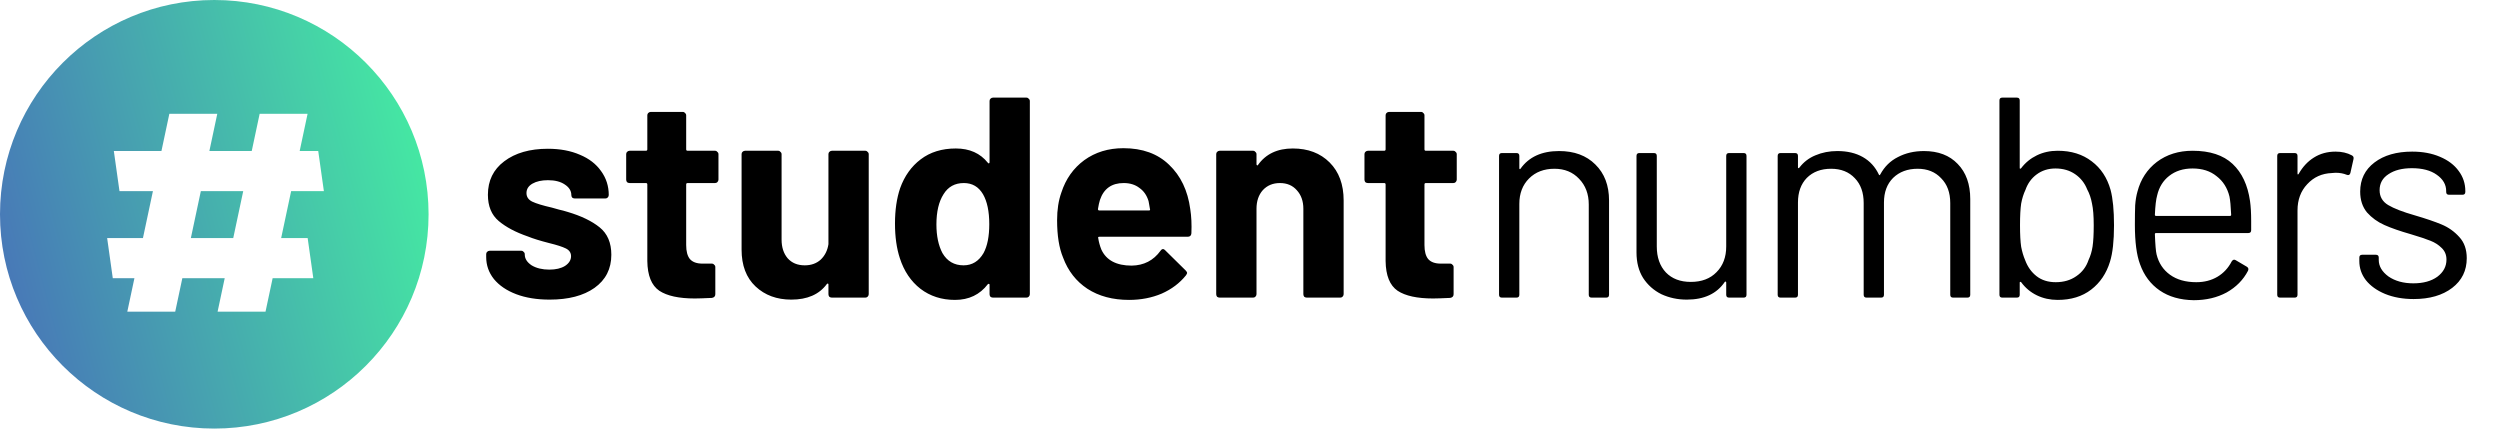 <svg width="210" height="36" viewBox="0 0 210 36" fill="none" xmlns="http://www.w3.org/2000/svg">
<path d="M130.96 12.688C132.24 12.688 133.256 13.064 134.008 13.816C134.776 14.568 135.16 15.576 135.16 16.84V24.76C135.16 24.92 135.08 25 134.92 25H133.696C133.536 25 133.456 24.92 133.456 24.76V17.176C133.456 16.296 133.184 15.576 132.64 15.016C132.112 14.456 131.424 14.176 130.576 14.176C129.696 14.176 128.984 14.448 128.44 14.992C127.896 15.536 127.624 16.248 127.624 17.128V24.76C127.624 24.92 127.544 25 127.384 25H126.16C126 25 125.92 24.92 125.92 24.76V13.096C125.92 12.936 126 12.856 126.16 12.856H127.384C127.544 12.856 127.624 12.936 127.624 13.096V14.128C127.624 14.16 127.632 14.184 127.648 14.2C127.68 14.216 127.704 14.208 127.72 14.176C128.424 13.184 129.504 12.688 130.96 12.688ZM145.002 13.096C145.002 12.936 145.082 12.856 145.242 12.856H146.466C146.626 12.856 146.706 12.936 146.706 13.096V24.76C146.706 24.92 146.626 25 146.466 25H145.242C145.082 25 145.002 24.92 145.002 24.76V23.728C145.002 23.696 144.986 23.672 144.954 23.656C144.922 23.64 144.898 23.648 144.882 23.68C144.21 24.672 143.146 25.168 141.69 25.168C140.922 25.168 140.21 25.016 139.554 24.712C138.914 24.392 138.402 23.936 138.018 23.344C137.65 22.752 137.466 22.04 137.466 21.208V13.096C137.466 12.936 137.546 12.856 137.706 12.856H138.93C139.09 12.856 139.17 12.936 139.17 13.096V20.704C139.17 21.616 139.426 22.344 139.938 22.888C140.45 23.416 141.146 23.68 142.026 23.68C142.938 23.68 143.658 23.408 144.186 22.864C144.73 22.32 145.002 21.6 145.002 20.704V13.096ZM161.613 12.688C162.813 12.688 163.757 13.048 164.445 13.768C165.149 14.488 165.501 15.472 165.501 16.72V24.76C165.501 24.92 165.421 25 165.261 25H164.061C163.901 25 163.821 24.92 163.821 24.76V17.056C163.821 16.176 163.565 15.48 163.053 14.968C162.557 14.44 161.901 14.176 161.085 14.176C160.237 14.176 159.549 14.432 159.021 14.944C158.509 15.456 158.253 16.144 158.253 17.008V24.76C158.253 24.92 158.173 25 158.013 25H156.789C156.629 25 156.549 24.92 156.549 24.76V17.056C156.549 16.176 156.301 15.48 155.805 14.968C155.309 14.44 154.645 14.176 153.813 14.176C152.965 14.176 152.285 14.432 151.773 14.944C151.277 15.456 151.029 16.144 151.029 17.008V24.76C151.029 24.92 150.949 25 150.789 25H149.565C149.405 25 149.325 24.92 149.325 24.76V13.096C149.325 12.936 149.405 12.856 149.565 12.856H150.789C150.949 12.856 151.029 12.936 151.029 13.096V14.056C151.029 14.088 151.037 14.112 151.053 14.128C151.085 14.128 151.117 14.112 151.149 14.08C151.501 13.616 151.949 13.272 152.493 13.048C153.053 12.808 153.669 12.688 154.341 12.688C155.173 12.688 155.885 12.856 156.477 13.192C157.069 13.528 157.517 14.016 157.821 14.656C157.853 14.736 157.893 14.736 157.941 14.656C158.293 14 158.789 13.512 159.429 13.192C160.069 12.856 160.797 12.688 161.613 12.688ZM177.289 15.952C177.481 16.672 177.577 17.664 177.577 18.928C177.577 20.24 177.465 21.256 177.241 21.976C176.937 22.968 176.409 23.752 175.657 24.328C174.905 24.904 173.969 25.192 172.849 25.192C172.209 25.192 171.625 25.064 171.097 24.808C170.569 24.552 170.129 24.184 169.777 23.704C169.761 23.672 169.737 23.664 169.705 23.68C169.673 23.68 169.657 23.696 169.657 23.728V24.76C169.657 24.92 169.577 25 169.417 25H168.193C168.033 25 167.953 24.92 167.953 24.76V8.44C167.953 8.28 168.033 8.2 168.193 8.2H169.417C169.577 8.2 169.657 8.28 169.657 8.44V14.104C169.657 14.136 169.665 14.16 169.681 14.176C169.713 14.176 169.745 14.16 169.777 14.128C170.129 13.664 170.569 13.304 171.097 13.048C171.625 12.792 172.209 12.664 172.849 12.664C173.985 12.664 174.937 12.96 175.705 13.552C176.473 14.128 177.001 14.928 177.289 15.952ZM175.441 21.832C175.601 21.496 175.713 21.12 175.777 20.704C175.841 20.272 175.873 19.68 175.873 18.928C175.873 18.144 175.825 17.536 175.729 17.104C175.649 16.656 175.513 16.256 175.321 15.904C175.113 15.376 174.777 14.952 174.313 14.632C173.849 14.312 173.297 14.152 172.657 14.152C172.049 14.152 171.521 14.32 171.073 14.656C170.641 14.976 170.329 15.408 170.137 15.952C169.977 16.288 169.857 16.672 169.777 17.104C169.713 17.536 169.681 18.144 169.681 18.928C169.681 19.696 169.713 20.296 169.777 20.728C169.857 21.144 169.969 21.52 170.113 21.856C170.321 22.416 170.641 22.864 171.073 23.2C171.505 23.536 172.041 23.704 172.681 23.704C173.353 23.704 173.929 23.536 174.409 23.2C174.905 22.864 175.249 22.408 175.441 21.832ZM189.002 16.888C189.066 17.336 189.098 17.896 189.098 18.568V19.336C189.098 19.496 189.018 19.576 188.858 19.576H181.106C181.042 19.576 181.01 19.608 181.01 19.672C181.042 20.552 181.09 21.12 181.154 21.376C181.33 22.096 181.706 22.664 182.282 23.08C182.858 23.496 183.594 23.704 184.49 23.704C185.162 23.704 185.754 23.552 186.266 23.248C186.778 22.944 187.178 22.512 187.466 21.952C187.562 21.808 187.674 21.776 187.802 21.856L188.738 22.408C188.866 22.488 188.898 22.6 188.834 22.744C188.434 23.512 187.834 24.12 187.034 24.568C186.234 25 185.314 25.216 184.274 25.216C183.138 25.2 182.186 24.928 181.418 24.4C180.65 23.872 180.098 23.136 179.762 22.192C179.474 21.424 179.33 20.32 179.33 18.88C179.33 18.208 179.338 17.664 179.354 17.248C179.386 16.816 179.45 16.432 179.546 16.096C179.818 15.056 180.362 14.224 181.178 13.6C182.01 12.976 183.01 12.664 184.178 12.664C185.634 12.664 186.754 13.032 187.538 13.768C188.322 14.504 188.81 15.544 189.002 16.888ZM184.178 14.152C183.394 14.152 182.738 14.36 182.21 14.776C181.698 15.176 181.362 15.72 181.202 16.408C181.106 16.744 181.042 17.288 181.01 18.04C181.01 18.104 181.042 18.136 181.106 18.136H187.322C187.386 18.136 187.418 18.104 187.418 18.04C187.386 17.32 187.338 16.808 187.274 16.504C187.098 15.784 186.738 15.216 186.194 14.8C185.666 14.368 184.994 14.152 184.178 14.152ZM196.183 12.736C196.711 12.736 197.167 12.84 197.551 13.048C197.679 13.112 197.727 13.216 197.695 13.36L197.431 14.536C197.383 14.696 197.279 14.744 197.119 14.68C196.847 14.568 196.535 14.512 196.183 14.512L195.871 14.536C195.039 14.568 194.351 14.88 193.807 15.472C193.263 16.048 192.991 16.784 192.991 17.68V24.76C192.991 24.92 192.911 25 192.751 25H191.527C191.367 25 191.287 24.92 191.287 24.76V13.096C191.287 12.936 191.367 12.856 191.527 12.856H192.751C192.911 12.856 192.991 12.936 192.991 13.096V14.56C192.991 14.608 192.999 14.64 193.015 14.656C193.047 14.656 193.071 14.64 193.087 14.608C193.423 14.016 193.847 13.56 194.359 13.24C194.887 12.904 195.495 12.736 196.183 12.736ZM202.743 25.12C201.847 25.12 201.047 24.976 200.343 24.688C199.655 24.4 199.119 24.016 198.735 23.536C198.367 23.056 198.183 22.52 198.183 21.928V21.64C198.183 21.48 198.263 21.4 198.423 21.4H199.575C199.735 21.4 199.815 21.48 199.815 21.64V21.832C199.815 22.36 200.087 22.824 200.631 23.224C201.191 23.608 201.887 23.8 202.719 23.8C203.551 23.8 204.223 23.616 204.735 23.248C205.247 22.864 205.503 22.384 205.503 21.808C205.503 21.408 205.367 21.08 205.095 20.824C204.839 20.568 204.527 20.368 204.159 20.224C203.807 20.08 203.255 19.896 202.503 19.672C201.607 19.416 200.871 19.16 200.295 18.904C199.719 18.648 199.231 18.296 198.831 17.848C198.447 17.384 198.255 16.8 198.255 16.096C198.255 15.072 198.655 14.256 199.455 13.648C200.255 13.04 201.311 12.736 202.623 12.736C203.503 12.736 204.279 12.88 204.951 13.168C205.639 13.456 206.167 13.856 206.535 14.368C206.903 14.864 207.087 15.424 207.087 16.048V16.12C207.087 16.28 207.007 16.36 206.847 16.36H205.719C205.559 16.36 205.479 16.28 205.479 16.12V16.048C205.479 15.504 205.215 15.048 204.687 14.68C204.175 14.312 203.479 14.128 202.599 14.128C201.783 14.128 201.127 14.296 200.631 14.632C200.135 14.952 199.887 15.4 199.887 15.976C199.887 16.52 200.127 16.936 200.607 17.224C201.087 17.512 201.831 17.8 202.839 18.088C203.767 18.36 204.519 18.616 205.095 18.856C205.671 19.096 206.167 19.448 206.583 19.912C206.999 20.36 207.207 20.952 207.207 21.688C207.207 22.728 206.799 23.56 205.983 24.184C205.167 24.808 204.087 25.12 202.743 25.12Z" fill="black"/>
<path d="M46.168 25.168C45.096 25.168 44.16 25.016 43.36 24.712C42.56 24.408 41.936 23.984 41.488 23.44C41.056 22.896 40.84 22.28 40.84 21.592V21.352C40.84 21.272 40.864 21.208 40.912 21.16C40.976 21.096 41.048 21.064 41.128 21.064H43.792C43.872 21.064 43.936 21.096 43.984 21.16C44.048 21.208 44.08 21.272 44.08 21.352V21.376C44.08 21.728 44.272 22.032 44.656 22.288C45.056 22.528 45.552 22.648 46.144 22.648C46.688 22.648 47.128 22.544 47.464 22.336C47.8 22.112 47.968 21.84 47.968 21.52C47.968 21.232 47.824 21.016 47.536 20.872C47.248 20.728 46.776 20.576 46.12 20.416C45.368 20.224 44.776 20.04 44.344 19.864C43.32 19.512 42.504 19.08 41.896 18.568C41.288 18.056 40.984 17.32 40.984 16.36C40.984 15.176 41.44 14.24 42.352 13.552C43.28 12.848 44.504 12.496 46.024 12.496C47.048 12.496 47.944 12.664 48.712 13C49.48 13.32 50.072 13.776 50.488 14.368C50.92 14.96 51.136 15.632 51.136 16.384C51.136 16.464 51.104 16.536 51.04 16.6C50.992 16.648 50.928 16.672 50.848 16.672H48.28C48.2 16.672 48.128 16.648 48.064 16.6C48.016 16.536 47.992 16.464 47.992 16.384C47.992 16.032 47.808 15.736 47.44 15.496C47.088 15.256 46.616 15.136 46.024 15.136C45.496 15.136 45.064 15.232 44.728 15.424C44.392 15.616 44.224 15.88 44.224 16.216C44.224 16.536 44.384 16.776 44.704 16.936C45.04 17.096 45.592 17.264 46.36 17.44C46.536 17.488 46.736 17.544 46.96 17.608C47.184 17.656 47.424 17.72 47.68 17.8C48.816 18.136 49.712 18.568 50.368 19.096C51.024 19.624 51.352 20.392 51.352 21.4C51.352 22.584 50.88 23.512 49.936 24.184C49.008 24.84 47.752 25.168 46.168 25.168ZM60.351 15.088C60.351 15.168 60.319 15.24 60.255 15.304C60.207 15.352 60.143 15.376 60.063 15.376H57.759C57.679 15.376 57.639 15.416 57.639 15.496V20.584C57.639 21.112 57.743 21.504 57.951 21.76C58.175 22.016 58.527 22.144 59.007 22.144H59.799C59.879 22.144 59.943 22.176 59.991 22.24C60.055 22.288 60.087 22.352 60.087 22.432V24.712C60.087 24.888 59.991 24.992 59.799 25.024C59.127 25.056 58.647 25.072 58.359 25.072C57.031 25.072 56.039 24.856 55.383 24.424C54.727 23.976 54.391 23.144 54.375 21.928V15.496C54.375 15.416 54.335 15.376 54.255 15.376H52.887C52.807 15.376 52.735 15.352 52.671 15.304C52.623 15.24 52.599 15.168 52.599 15.088V12.952C52.599 12.872 52.623 12.808 52.671 12.76C52.735 12.696 52.807 12.664 52.887 12.664H54.255C54.335 12.664 54.375 12.624 54.375 12.544V9.688C54.375 9.608 54.399 9.544 54.447 9.496C54.511 9.432 54.583 9.4 54.663 9.4H57.351C57.431 9.4 57.495 9.432 57.543 9.496C57.607 9.544 57.639 9.608 57.639 9.688V12.544C57.639 12.624 57.679 12.664 57.759 12.664H60.063C60.143 12.664 60.207 12.696 60.255 12.76C60.319 12.808 60.351 12.872 60.351 12.952V15.088ZM69.589 12.952C69.589 12.872 69.613 12.808 69.661 12.76C69.725 12.696 69.797 12.664 69.877 12.664H72.685C72.765 12.664 72.829 12.696 72.877 12.76C72.941 12.808 72.973 12.872 72.973 12.952V24.712C72.973 24.792 72.941 24.864 72.877 24.928C72.829 24.976 72.765 25 72.685 25H69.877C69.797 25 69.725 24.976 69.661 24.928C69.613 24.864 69.589 24.792 69.589 24.712V23.896C69.589 23.848 69.573 23.824 69.541 23.824C69.509 23.808 69.477 23.824 69.445 23.872C68.805 24.736 67.813 25.168 66.469 25.168C65.253 25.168 64.253 24.8 63.469 24.064C62.685 23.328 62.293 22.296 62.293 20.968V12.952C62.293 12.872 62.317 12.808 62.365 12.76C62.429 12.696 62.501 12.664 62.581 12.664H65.365C65.445 12.664 65.509 12.696 65.557 12.76C65.621 12.808 65.653 12.872 65.653 12.952V20.128C65.653 20.768 65.821 21.288 66.157 21.688C66.509 22.088 66.989 22.288 67.597 22.288C68.141 22.288 68.589 22.128 68.941 21.808C69.293 21.472 69.509 21.04 69.589 20.512V12.952ZM83.123 8.488C83.123 8.408 83.147 8.344 83.195 8.296C83.259 8.232 83.331 8.2 83.411 8.2H86.219C86.299 8.2 86.363 8.232 86.411 8.296C86.475 8.344 86.507 8.408 86.507 8.488V24.712C86.507 24.792 86.475 24.864 86.411 24.928C86.363 24.976 86.299 25 86.219 25H83.411C83.331 25 83.259 24.976 83.195 24.928C83.147 24.864 83.123 24.792 83.123 24.712V23.92C83.123 23.872 83.107 23.848 83.075 23.848C83.043 23.832 83.011 23.84 82.979 23.872C82.307 24.752 81.387 25.192 80.219 25.192C79.099 25.192 78.131 24.88 77.315 24.256C76.515 23.632 75.939 22.776 75.587 21.688C75.315 20.856 75.179 19.888 75.179 18.784C75.179 17.648 75.323 16.656 75.611 15.808C75.979 14.784 76.555 13.976 77.339 13.384C78.139 12.776 79.123 12.472 80.291 12.472C81.443 12.472 82.339 12.872 82.979 13.672C83.011 13.72 83.043 13.736 83.075 13.72C83.107 13.704 83.123 13.672 83.123 13.624V8.488ZM82.619 21.256C82.939 20.664 83.099 19.856 83.099 18.832C83.099 17.76 82.923 16.92 82.571 16.312C82.203 15.688 81.667 15.376 80.963 15.376C80.211 15.376 79.643 15.688 79.259 16.312C78.859 16.936 78.659 17.784 78.659 18.856C78.659 19.816 78.827 20.616 79.163 21.256C79.563 21.944 80.155 22.288 80.939 22.288C81.659 22.288 82.219 21.944 82.619 21.256ZM99.981 17.56C100.077 18.168 100.109 18.848 100.077 19.6C100.061 19.792 99.957 19.888 99.764 19.888H92.349C92.252 19.888 92.221 19.928 92.252 20.008C92.3 20.328 92.388 20.648 92.516 20.968C92.933 21.864 93.781 22.312 95.061 22.312C96.085 22.296 96.892 21.88 97.484 21.064C97.549 20.968 97.621 20.92 97.701 20.92C97.749 20.92 97.805 20.952 97.868 21.016L99.597 22.72C99.677 22.8 99.716 22.872 99.716 22.936C99.716 22.968 99.684 23.032 99.621 23.128C99.093 23.784 98.412 24.296 97.581 24.664C96.749 25.016 95.837 25.192 94.844 25.192C93.469 25.192 92.3 24.88 91.341 24.256C90.397 23.632 89.716 22.76 89.3 21.64C88.965 20.84 88.796 19.792 88.796 18.496C88.796 17.616 88.916 16.84 89.156 16.168C89.525 15.032 90.165 14.128 91.076 13.456C92.004 12.784 93.1 12.448 94.365 12.448C95.965 12.448 97.245 12.912 98.204 13.84C99.18 14.768 99.772 16.008 99.981 17.56ZM94.388 15.376C93.38 15.376 92.716 15.848 92.397 16.792C92.332 17 92.276 17.256 92.228 17.56C92.228 17.64 92.269 17.68 92.349 17.68H96.501C96.597 17.68 96.629 17.64 96.597 17.56C96.516 17.096 96.477 16.872 96.477 16.888C96.332 16.408 96.076 16.04 95.709 15.784C95.356 15.512 94.916 15.376 94.388 15.376ZM108.594 12.472C109.874 12.472 110.906 12.864 111.69 13.648C112.474 14.432 112.866 15.496 112.866 16.84V24.712C112.866 24.792 112.834 24.864 112.77 24.928C112.722 24.976 112.658 25 112.578 25H109.77C109.69 25 109.618 24.976 109.554 24.928C109.506 24.864 109.482 24.792 109.482 24.712V17.536C109.482 16.896 109.298 16.376 108.93 15.976C108.578 15.576 108.106 15.376 107.514 15.376C106.922 15.376 106.442 15.576 106.074 15.976C105.722 16.376 105.546 16.896 105.546 17.536V24.712C105.546 24.792 105.514 24.864 105.45 24.928C105.402 24.976 105.338 25 105.258 25H102.45C102.37 25 102.298 24.976 102.234 24.928C102.186 24.864 102.162 24.792 102.162 24.712V12.952C102.162 12.872 102.186 12.808 102.234 12.76C102.298 12.696 102.37 12.664 102.45 12.664H105.258C105.338 12.664 105.402 12.696 105.45 12.76C105.514 12.808 105.546 12.872 105.546 12.952V13.792C105.546 13.84 105.562 13.872 105.594 13.888C105.626 13.904 105.65 13.896 105.666 13.864C106.322 12.936 107.298 12.472 108.594 12.472ZM122.367 15.088C122.367 15.168 122.335 15.24 122.271 15.304C122.223 15.352 122.159 15.376 122.079 15.376H119.775C119.695 15.376 119.655 15.416 119.655 15.496V20.584C119.655 21.112 119.759 21.504 119.967 21.76C120.191 22.016 120.543 22.144 121.023 22.144H121.815C121.895 22.144 121.959 22.176 122.007 22.24C122.071 22.288 122.103 22.352 122.103 22.432V24.712C122.103 24.888 122.007 24.992 121.815 25.024C121.143 25.056 120.663 25.072 120.375 25.072C119.047 25.072 118.055 24.856 117.399 24.424C116.743 23.976 116.407 23.144 116.391 21.928V15.496C116.391 15.416 116.351 15.376 116.271 15.376H114.903C114.823 15.376 114.751 15.352 114.687 15.304C114.639 15.24 114.615 15.168 114.615 15.088V12.952C114.615 12.872 114.639 12.808 114.687 12.76C114.751 12.696 114.823 12.664 114.903 12.664H116.271C116.351 12.664 116.391 12.624 116.391 12.544V9.688C116.391 9.608 116.415 9.544 116.463 9.496C116.527 9.432 116.599 9.4 116.679 9.4H119.367C119.447 9.4 119.511 9.432 119.559 9.496C119.623 9.544 119.655 9.608 119.655 9.688V12.544C119.655 12.624 119.695 12.664 119.775 12.664H122.079C122.159 12.664 122.223 12.696 122.271 12.76C122.335 12.808 122.367 12.872 122.367 12.952V15.088Z" fill="black"/>
<path d="M19.593 19.995H16.033L16.87 16.057H20.43L19.593 19.995Z" fill="url(#paint0_linear_74_1028)"/>
<path fill-rule="evenodd" clip-rule="evenodd" d="M18 36C27.941 36 36 27.941 36 18C36 8.059 27.941 0 18 0C8.059 0 0 8.059 0 18C0 27.941 8.059 36 18 36ZM18.251 9.562H14.225L13.562 12.682H9.562L10.037 16.057H12.845L12.008 19.995H9L9.474 23.37H11.291L10.693 26.182H14.718L15.316 23.37H18.875L18.278 26.182H22.303L22.901 23.37H26.318L25.843 19.995H23.618L24.455 16.057H27.206L26.731 12.682H25.173L25.836 9.564L25.83 9.562H21.81L21.147 12.682H17.588L18.251 9.562Z" fill="url(#paint1_linear_74_1028)"/>
<defs>
<linearGradient id="paint0_linear_74_1028" x1="-28.364" y1="36" x2="55.636" y2="13.636" gradientUnits="userSpaceOnUse">
<stop offset="0.16" stop-color="#4944C1"/>
<stop offset="0.776" stop-color="#45E7A3"/>
</linearGradient>
<linearGradient id="paint1_linear_74_1028" x1="-28.364" y1="36" x2="55.636" y2="13.636" gradientUnits="userSpaceOnUse">
<stop offset="0.16" stop-color="#4944C1"/>
<stop offset="0.776" stop-color="#45E7A3"/>
</linearGradient>
</defs>
</svg>
